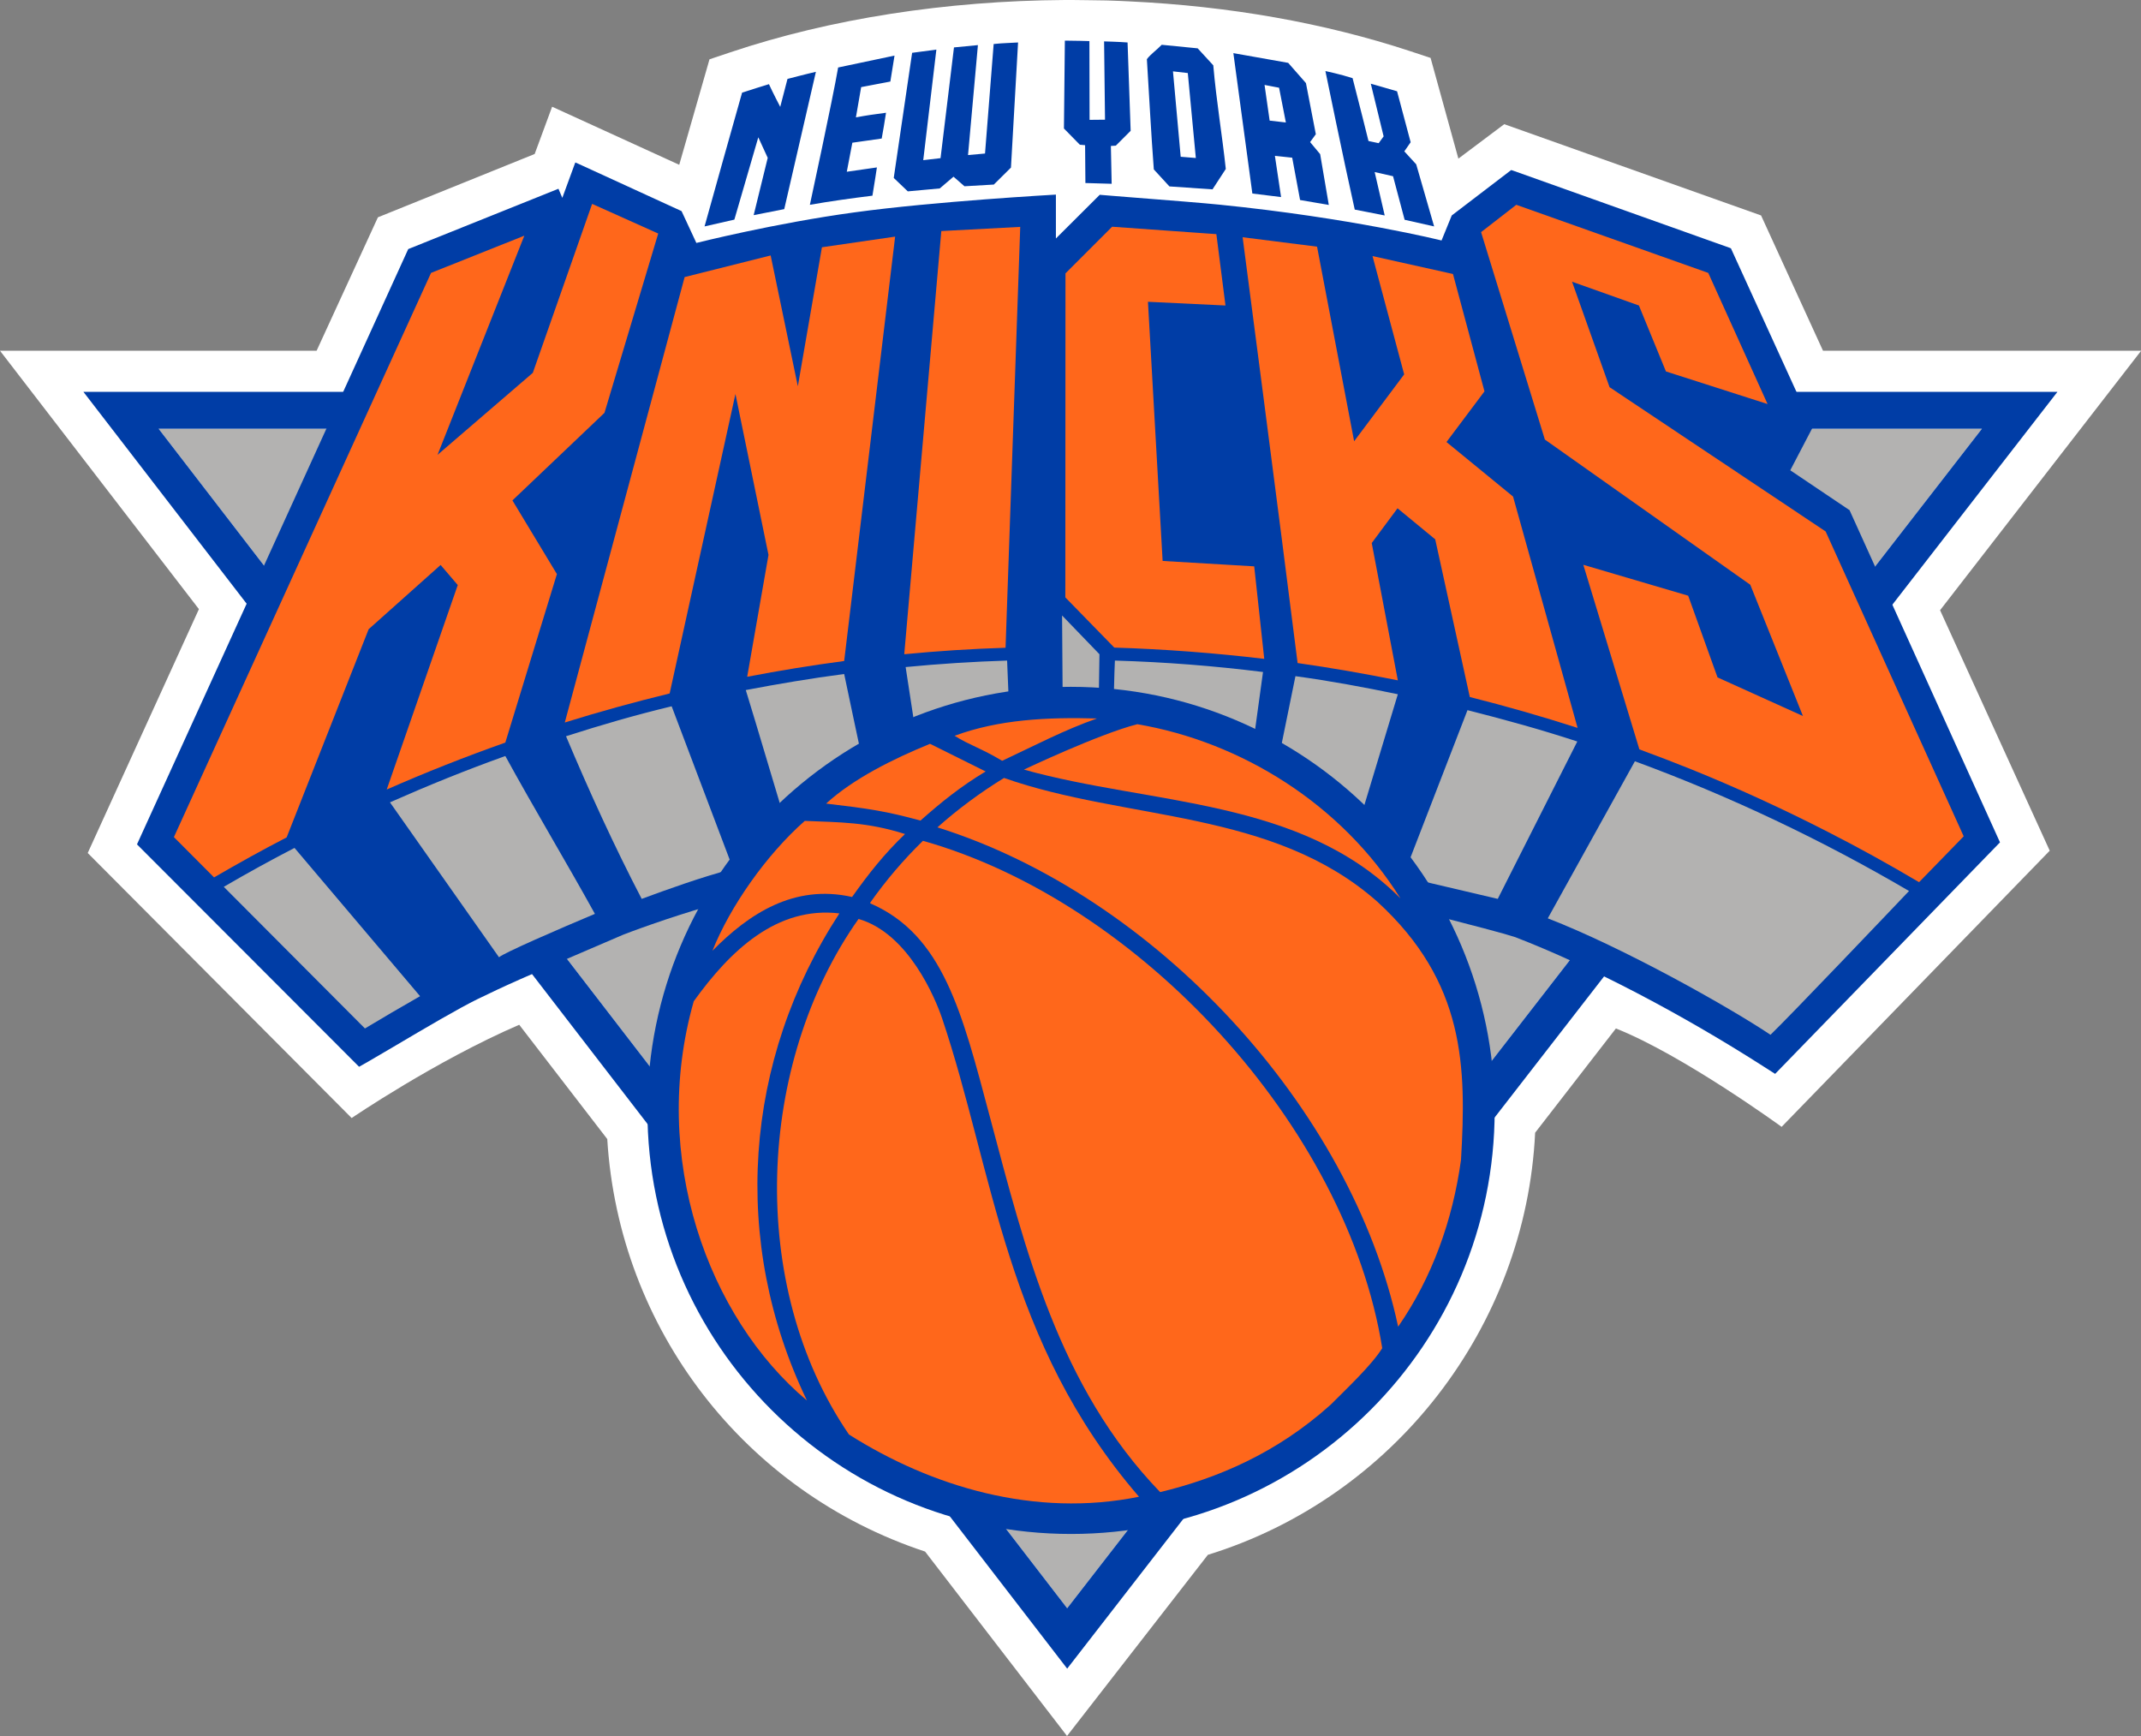 <svg id="Layer_1" xmlns="http://www.w3.org/2000/svg" viewBox="0 0 1386.3 1124">
  <rect x="0" y="0" width="1386.3" height="1124" fill="#808080" stroke="none"/>
  <style>
    .st0{fill:#FFFFFF;} .st1{fill:none;} .st2{fill:#B3B2B1;} .st3{fill:#003DA6;} .st4{fill:#FF671B;} .st5{fill:#003DA6;stroke:#007CC1;stroke-width:0.149;} .st6{fill:none;stroke:#F16548;stroke-width:0.149;}
  </style>
  <path class="st0" d="M690.9 1124L599 1004.6C482.1 966 400.7 860.4 393.2 737.5l-57-74c-54.2 23.4-108.5 60.4-108.5 60.4L56.8 552.3l72-157.9L0 227.1h205l39.7-86.4 101.5-41 11.3-30.6 82.3 37.6 19.6-68.3 13.4-4.5C537.7 12.1 612.7.5 689.4 0c2.2-.1 26.6.3 27.2.3 2.9 0 14.8.6 14.8.6C796.3 4 857.3 14.8 912.7 33l13.6 4.5 18 65.2L974 80.4l166.3 59.1 40.1 87.6h206l-130.2 168 71 155.7-173.6 178.8s-63.7-46.4-107.3-63.7L994 733.4c-6 125.9-91.6 236.2-211.9 273.3L690.9 1124z"/>
  <path class="st1" d="M1283.3 277.6H102.7L691 1041.3z"/>
  <path class="st2" d="M691 1041.3l592.3-763.7H102.7z"/>
  <path class="st3" d="M54 253.7l637 826.7 641.2-826.7H54zm1229.3 23.9L691 1041.3 102.7 277.6h1180.6z"/>
  <path class="st3" d="M1197.8 330.8l-.2-.5-.5-.3-37.9-25.5 14.1-27 .4-.8-.4-.9-52.2-114.3-.3-.7-.7-.3-140.6-50.1-1-.3-.8.6-37.3 28.5-.4.3-.2.5-6.4 15.7s-58.3-14.6-143.9-23.2c-8.7-.9-32-2.8-69.2-5.7l-3.6-.3-3.7-.3-.9-.1-.6.6-27.8 27.7V126s-78.8 4.4-130.4 11.5c-51.6 7-102.4 19.8-102.4 19.8l-9.3-20-.3-.6-.6-.3-66.3-30.4-1.9-.8-.7 1.9-7.7 21-1.8-4.2-.7-1.7-1.7.7L265 161l-.7.3-.3.7L88.7 546.7l143.8 144 6.7-3.8c4.3-2.5 10.5-6.1 17.4-10.2 17.4-10.3 41.2-24.3 52.6-29.8l2.3-1.1c14.7-7.1 22.1-10.7 92-40.6l5.8-2.2c.1 0 7.9-3 22.2-7.8 38.4-12.8 138.1-42.4 234.7-42.4h1.1c3.9 0 7.7.1 11.6.2 65.6 1.8 142.3 15.8 195.1 27.1 50.8 11 89 21.5 99.9 24.5l7.3 2.2c48.1 18.6 106.9 49.2 161.3 84.1l6.9 4.4L1295 545.4l-97.2-214.6z"/>
  <path class="st4" d="M1182.1 344.1l-139.9-93.4-24.3-68.3 43.3 15.4 17.5 42.7 65.8 21.1-38.4-84.9-124.3-44.1-22.8 17.7 41.3 134.3 133 94 34.1 85-55.3-25-19-52.9-67.9-20 36.3 119.5c11.2 4.1 22.3 8.4 33.3 12.8 30.2 12.2 59.8 25.8 88.7 40.6 20 10.2 39.7 21.1 59.1 32.6l28.9-29.7-89.4-197.4zM238.7 407.4l46.6-41.6 11.1 13-46 132.4c25.2-11.1 50.8-21.2 76.8-30.4l33.4-109.1-28.8-47.7 59.6-56.7 34.8-116.1-42.8-19.2L345 241.4l-61.7 53.1 56.2-141.9-60.4 24.1L112.6 542l26 26.1c15.5-9 31.1-17.7 47-25.9l53.1-134.8zM660.6 146.9l-51.1 2.7-24 274c21.7-2.1 43.6-3.5 65.6-4.2l9.5-272.5zM812.1 366.7l-59.3-3.5-9.5-167.8 50.2 2.4-5.9-46.2-67.5-4.8-30.2 30.2-.1 209.8 31.7 32.5c32.7 1 65.1 3.5 97.1 7.3l-6.5-59.9zM476.2 255.1l21.4 104.2-13.8 78.9c20.7-4 41.6-7.4 62.7-10.2h.1l33-274.8-47.4 6.9-15.6 90-17.6-84.7-55.7 14-77.6 288.4c22.4-7 45-13.2 67.9-18.8l42.6-193.9zM888.2 351.6l16.7-22.5 24.4 20.1 22.4 102.1c23.5 5.9 46.8 12.6 69.8 20l-41.8-149.8-43.1-35.3 24.6-32.8-20.4-76-52.1-11.6 20.5 76.6-32.4 43.3-24-126-48.2-6.1s24.2 184.7 35.6 275.7c21.8 3.1 43.5 6.9 64.9 11.2l-16.9-88.9z"/>
  <path class="st2" d="M593.1 475.6s20.1-11.8 60.3-16.2l-1.3-31.7c-22 .7-43.9 2.1-65.7 4.2 1.9 12.4 4.7 30.9 6.7 43.7zM720.8 457.5c16.3 1.9 33.8 7.3 49.2 11.6 13.9 3.3 28.9 9.3 41.1 14.7l6.7-48.7c-32.3-4-62.8-6.4-95.9-7.4-.5 9.5-.5 22.8-1.1 29.8zM509.3 534.7c18.7-13.9 30-28.2 49.6-40.2-3.7-17.7-8.7-40.6-12.3-58.1-21.4 2.8-42.7 6.4-63.7 10.4 8.1 26.3 18.4 61.5 26.4 87.9zM827.4 493.7c18.2 10.6 32.5 22.5 48.8 38.4l3.2 2.5 25.7-85.1c-22.1-4.6-43.7-8.6-66.3-11.7l-11.4 55.9zM908.5 567.6l61.3 14.4 51.5-101.9c-23.8-7.8-46.7-14.1-71.1-20.3l-41.7 107.8zM415.5 582c16-5.9 38.3-14 59.2-19.5l-39.8-105.2c-24 5.8-45 11.9-68.4 19.4 14.8 35.2 31.4 71.5 49 105.3zM323.1 619.8c3.5-3 38.3-18.1 62.1-28.1-18.1-32.8-39.8-68.9-58-102.2-25.9 9.3-49.6 18.9-74.7 30l70.6 100.3zM236.3 665.9c11.1-6.7 22.8-13.5 35.7-20.9l-81.3-96c-15.5 8-30.7 16.4-45.8 25.2l91.4 91.7zM1002.2 594.6c48.8 18.9 117 57.2 144.2 75.4 12.5-12 80.4-83.3 89.7-93.1-56.5-33.1-115.8-61.3-177.5-84l-56.4 101.7zM711.4 455.9l-23.3-.8-.4-56.6 24.2 25.1z"/>
  <path class="st3" d="M693.4 444.7C542 444.7 419.2 567.5 419.2 719c0 151.4 122.8 274.2 274.3 274.2S967.8 870.4 967.8 719c-.1-151.5-122.9-274.3-274.4-274.3z"/>
  <path class="st4" d="M710.3 465.2c-21 7.3-41.3 18-61.4 27.4-13.7-8.2-21.5-10.3-30.8-16.2 28.8-10.6 59.9-12.1 92.2-11.2zM906.8 581.7c-64.6-65.1-161.6-60.4-243.8-83.4 0 0 48.4-23 73.4-29.4 67.1 11.4 132.2 51.6 170.4 112.8zM543.5 591.4c-62.1 95.2-70.5 212.6-21 315.4-63.9-53.6-102-157.6-73.3-258.5 23.5-32.7 53.7-61.7 94.3-56.9z"/>
  <path class="st4" d="M610 659.3c33.5 99.5 40.9 209.6 127.5 309.8-67.5 13.7-134.4-6.5-187.8-40.3-66.1-96.4-59.9-240.3 6.2-333.8 32.2 9.2 49.7 51.3 54.1 64.3z"/>
  <path class="st4" d="M563.5 584.4c10-14.2 21.4-27.6 34.1-40C738.1 584 872.1 729.7 895 872.9c-6.7 10.8-22.7 25.9-33.5 36.7-34.9 31.4-73.4 47.6-110.3 56.5-65.6-68-87.2-156.4-110.4-243.5-17.8-66.8-30.1-117.3-77.3-137.7v-.5z"/>
  <path class="st4" d="M891.8 583.8c-67.8-59.9-162.4-52.2-241.7-80.1-15.3 9.4-30.3 20.5-43.1 32C747.5 579.7 875 717 905.3 859c22-31.8 35.3-68.8 40.7-108 3.5-60.2 2.9-114.9-54.2-167.2zM586 540c-13.6 13-23.7 25.9-34.3 40.8l-.3-.1c-37.2-8.3-66.5 10.9-90.1 34.9 11.3-28.4 34.8-62.1 59.8-84.1 23 1 39.8.6 64.9 8.5M596 531.3c13.3-11.8 26.2-22.2 42.2-31.8l-36-17.9c-24 9.8-49.7 22.6-67.3 38.7 27.2 3.2 38.9 4.9 61.1 11z"/>
  <path class="st3" d="M654.6 108.5l-11.1 11-19 1.1-7.1-6.2-8.9 7.6-20.7 1.9-9.1-8.7 11.9-81 15.7-2.1-8.5 71.6 11.2-1.3 8.7-71.7 15.5-1.5-6.4 71.2 11-1 5.6-70.9c6.6-.7 10-.6 15.8-1l-4.6 81zM705.4 26.6l.1 51 10-.1-.6-50.7s10.5.3 15.2.7l2 57.2-9.6 9.6-3.2.2.5 24.5-17-.5-.2-24.5-3.4-.3-10.3-10.5.6-56.9c5.6 0 15.9.3 15.9.3zM579.2 36l-2.7 16.8-18.9 3.6-3.4 19.6c6.9-1.3 11.2-1.9 19.5-3-1.2 7.3-1.5 9.8-2.8 16.7l-19 2.7-3.6 18.8 19.5-2.8s-1.9 12.6-2.9 18.3c-13.7 1.7-27.4 3.6-40.5 5.9 0 0 14.7-68 18.3-88.9l36.5-7.7zM507.8 135.4l-19.8 3.9 9.1-37.1-6.1-13.3-15.5 53.3-19.3 4.4c8-28.9 16.2-57.8 24.3-86.6 6.6-2.2 11.6-3.7 17.4-5.5 2.2 4.9 7.3 14.7 7.3 14.7l4.7-18.1s12.2-3.2 18.4-4.6l-20.5 88.9zM785.6 42.3c2 23.2 5.8 45.4 8.1 67.1l-8.6 13.2-27.9-1.9-10.1-11c-1.8-23.7-3-47.6-4.5-71.4 2.6-3.4 6.5-6 9.6-9.3l23.3 2.3 10.1 11zm-26.1 3.9l5 55.3 9.8.8-5.2-55-9.6-1.1zM875.8 50.6c3.5 13.3 10.3 40.7 10.3 40.7l6.6 1.4 3.2-4.4-8.3-34.1s8.2 2.3 17 4.9l8.8 33-4.1 5.9 7.7 8.4 11.6 40.2-19.1-4.3-7.5-28.2-11.9-2.7 6.5 28.1-19.4-3.8c-6.8-30.2-19-89.7-19-89.7s9.9 2.1 17.6 4.6zM845.6 53.8l6.4 33.1-3.7 5.1 6.5 7.8 5.6 32.9-18.6-3.2-5.1-27.4-11.2-1.2 4 26.7-18.6-2.3-12.3-90.9 35.5 6.3 11.5 13.1zM818.8 55l3.3 23.1 10.5 1.2-4.4-22.5-9.4-1.8z"/>
</svg>
